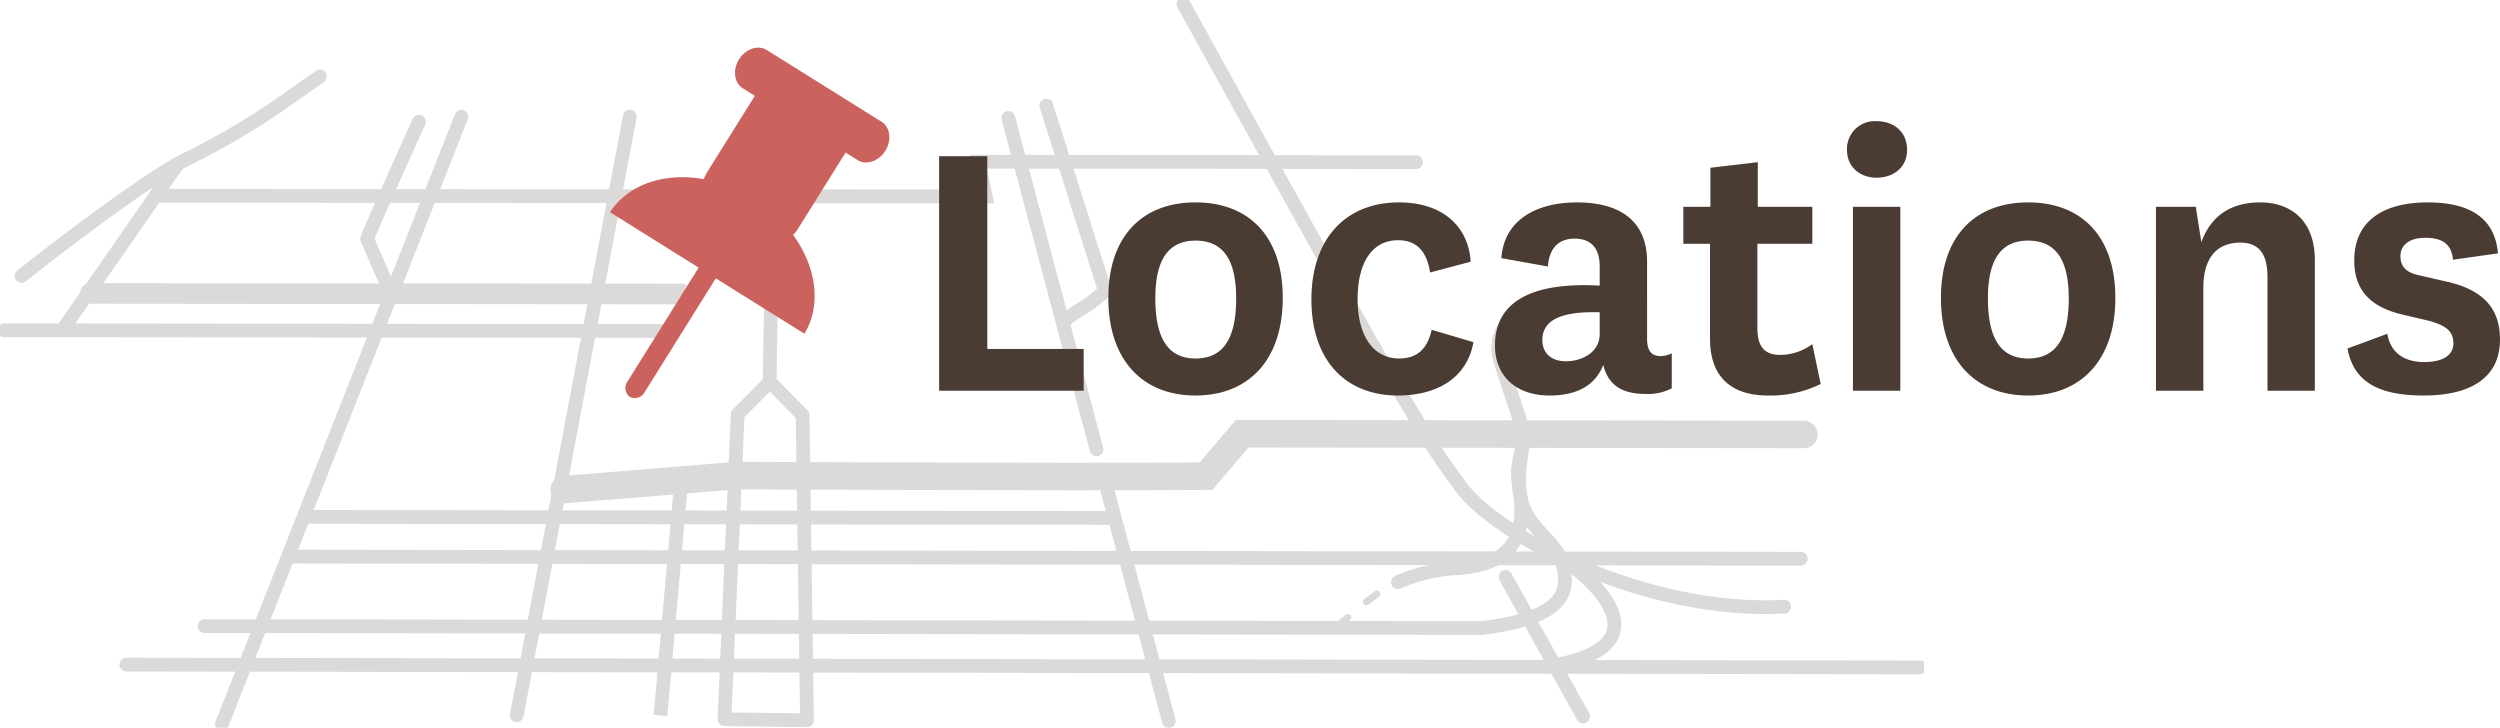 <svg xmlns="http://www.w3.org/2000/svg" xmlns:xlink="http://www.w3.org/1999/xlink" width="502.282" height="146.24" viewBox="0 0 502.282 146.24">
  <defs>
    <clipPath id="clip-path">
      <rect id="Rectangle_155" data-name="Rectangle 155" width="386.602" height="146.24" fill="none"/>
    </clipPath>
    <clipPath id="clip-path-4">
      <rect id="Rectangle_123" data-name="Rectangle 123" width="46.061" height="73.699" fill="#cb625e"/>
    </clipPath>
  </defs>
  <g id="Group_673" data-name="Group 673" transform="translate(-6683.399 734.475)">
    <g id="Group_671" data-name="Group 671" transform="translate(6683.398 -734.475)" opacity="0.637">
      <g id="Group_617" data-name="Group 617" clip-path="url(#clip-path)">
        <g id="Group_616" data-name="Group 616">
          <g id="Group_615" data-name="Group 615" clip-path="url(#clip-path)">
            <g id="Group_614" data-name="Group 614" opacity="0.5">
              <g id="Group_613" data-name="Group 613">
                <g id="Group_612" data-name="Group 612" clip-path="url(#clip-path)">
                  <path id="Path_1068" data-name="Path 1068" d="M488.955,113.3c-4.867,1.365-6.43,5.581-5.09,9.855l4.659,14.243c-.319,4.381-1.891,9.435-.417,14.016,1.563,5.04,4.951,6.358,7.616,10.742" transform="translate(-182.331 -50.405)" fill="none" stroke="#928b85" stroke-linecap="round" stroke-linejoin="round" stroke-width="2.766"/>
                  <line id="Line_41" data-name="Line 41" x2="15.603" y2="28.049" transform="translate(302.465 115.898)" fill="none" stroke="#928b85" stroke-linecap="round" stroke-miterlimit="3.864" stroke-width="2.766"/>
                  <path id="Path_1069" data-name="Path 1069" d="M433.035,223.439c-.932.783-1.88,1.563-2.89,2.317" transform="translate(-162.242 -99.401)" fill="none" stroke="#928b85" stroke-linecap="round" stroke-miterlimit="3.864" stroke-width="1.383"/>
                  <path id="Path_1070" data-name="Path 1070" d="M442.933,214.954c-.755.514-1.47,1.048-2.16,1.595" transform="translate(-166.251 -95.626)" fill="none" stroke="#928b85" stroke-linecap="round" stroke-miterlimit="3.864" stroke-width="1.383"/>
                  <path id="Path_1071" data-name="Path 1071" d="M476.715,113.3c-4.867,1.365-6.43,5.581-5.09,9.855l4.659,14.243c-.319,4.381-1.779,6.24-.972,10.731.944,6.516,1.521,15.405-12.134,16.408a34.952,34.952,0,0,0-12.223,2.829" transform="translate(-170.092 -50.405)" fill="none" stroke="#928b85" stroke-linecap="round" stroke-linejoin="round" stroke-width="2.766"/>
                  <path id="Path_1072" data-name="Path 1072" d="M502.438,122.51C474.719,124,444.94,108.534,437.4,98.326c-6.584-9.073-5.706-8.328-13.645-21.43-5.04-8.382-42.033-75.513-42.033-75.513" transform="translate(-143.977 -0.616)" fill="none" stroke="#928b85" stroke-linecap="round" stroke-miterlimit="3.864" stroke-width="2.766"/>
                  <path id="Path_1073" data-name="Path 1073" d="M431.066,157.12,318.2,156.982l-7.254,8.529c-29.743.18-94.348-.122-94.348-.122L181.981,168.2" transform="translate(-68.64 -69.836)" fill="none" stroke="#928b85" stroke-linecap="round" stroke-miterlimit="3.864" stroke-width="5.532"/>
                  <line id="Line_42" data-name="Line 42" x2="13.101" y2="49.213" transform="translate(221.732 95.657)" fill="none" stroke="#928b85" stroke-linecap="round" stroke-miterlimit="3.864" stroke-width="2.766"/>
                  <line id="Line_43" data-name="Line 43" x2="17.727" y2="66.592" transform="translate(202.574 23.69)" fill="none" stroke="#928b85" stroke-linecap="round" stroke-miterlimit="3.864" stroke-width="2.766"/>
                  <line id="Line_44" data-name="Line 44" x1="22.716" y2="120.273" transform="translate(103.824 23.436)" fill="none" stroke="#928b85" stroke-linecap="round" stroke-miterlimit="3.864" stroke-width="2.766"/>
                  <line id="Line_45" data-name="Line 45" x1="48.112" y2="122.031" transform="translate(44.587 23.442)" fill="none" stroke="#928b85" stroke-linecap="round" stroke-miterlimit="3.864" stroke-width="2.766"/>
                  <line id="Line_46" data-name="Line 46" x1="133.362" y1="0.136" transform="translate(0.861 66.361)" fill="none" stroke="#928b85" stroke-linecap="round" stroke-miterlimit="3.864" stroke-width="2.766"/>
                  <line id="Line_47" data-name="Line 47" y1="32.737" x2="22.743" transform="translate(12.807 33.186)" fill="none" stroke="#928b85" stroke-linecap="round" stroke-miterlimit="3.864" stroke-width="2.766"/>
                  <path id="Path_1074" data-name="Path 1074" d="M6.942,67.753c10.382-8.288,26.641-20.275,32.521-23.12,12.573-6.3,17.5-9.961,27.42-16.968" transform="translate(-2.618 -12.308)" fill="none" stroke="#928b85" stroke-linecap="round" stroke-linejoin="round" stroke-width="2.766"/>
                  <line id="Line_48" data-name="Line 48" x2="118.762" y2="0.112" transform="translate(18.159 58.952)" fill="none" stroke="#928b85" stroke-linecap="round" stroke-miterlimit="3.864" stroke-width="4.149"/>
                  <path id="Path_1075" data-name="Path 1075" d="M303.487,58.613l-87.954-.092,1.487,6.974L50.293,65.38" transform="translate(-18.969 -26.034)" fill="none" stroke="#928b85" stroke-linecap="round" stroke-miterlimit="3.864" stroke-width="2.766"/>
                  <path id="Path_1076" data-name="Path 1076" d="M341.073,81.559c3.2-2.842,3.994-2.185,8.244-6.121L337.532,38.213" transform="translate(-127.311 -17)" fill="none" stroke="#928b85" stroke-linecap="round" stroke-linejoin="round" stroke-width="2.766"/>
                  <path id="Path_1077" data-name="Path 1077" d="M122.919,77.89l-4.462-10.275c.392-1.529,10.392-23.59,10.392-23.59" transform="translate(-44.68 -19.585)" fill="none" stroke="#928b85" stroke-linecap="round" stroke-miterlimit="3.864" stroke-width="2.766"/>
                  <path id="Path_1078" data-name="Path 1078" d="M66.02,215.726l256.683.389c18.563-2.381,17.312-8.484,15.914-13.96" transform="translate(-24.901 -89.932)" fill="none" stroke="#928b85" stroke-linecap="round" stroke-miterlimit="3.864" stroke-width="2.766"/>
                  <path id="Path_1079" data-name="Path 1079" d="M499.094,223.764c24.991-3.9,8.823-18.068,2.714-21.8" transform="translate(-188.249 -89.847)" fill="none" stroke="#928b85" stroke-linecap="round" stroke-miterlimit="3.864" stroke-width="2.766"/>
                  <line id="Line_49" data-name="Line 49" x2="303.609" y2="0.431" transform="translate(58.187 111.829)" fill="none" stroke="#928b85" stroke-linecap="round" stroke-miterlimit="3.864" stroke-width="2.766"/>
                  <line id="Line_50" data-name="Line 50" x2="360.355" y2="0.563" transform="translate(25.385 133.53)" fill="none" stroke="#928b85" stroke-linecap="round" stroke-miterlimit="3.864" stroke-width="2.766"/>
                  <line id="Line_51" data-name="Line 51" x2="162.097" y2="0.22" transform="translate(61.874 103.849)" fill="none" stroke="#928b85" stroke-miterlimit="3.864" stroke-width="2.766"/>
                  <line id="Line_52" data-name="Line 52" x1="4.216" y2="47.782" transform="translate(132.704 95.975)" fill="none" stroke="#928b85" stroke-miterlimit="3.864" stroke-width="2.766"/>
                  <path id="Path_1080" data-name="Path 1080" d="M242.9,94.657l6.507,6.629.869,61.287-16.583-.209,2.659-61.277,6.424-6.481.845-54.465" transform="translate(-88.143 -17.858)" fill="none" stroke="#928b85" stroke-linecap="round" stroke-linejoin="round" stroke-width="2.766"/>
                </g>
              </g>
            </g>
          </g>
        </g>
      </g>
    </g>
    <path id="Path_1106" data-name="Path 1106" d="M181.08,24.88V72h29.04V63.6H190.76V24.88ZM232.6,72.96c10.56,0,17.52-7.04,17.52-19.6s-6.96-19.2-17.52-19.2-17.52,6.64-17.52,19.2S222.04,72.96,232.6,72.96Zm0-31.12c5.44,0,8.16,3.68,8.16,11.6,0,8.16-2.64,12.08-8.16,12.08-5.44,0-8.08-3.92-8.08-12.08C224.52,45.52,227.24,41.84,232.6,41.84Zm47.44,17.92c-.96,4.24-3.28,5.76-6.56,5.76-5.2,0-8.32-4.64-8.32-11.92,0-7.2,2.8-11.84,8.16-11.84,3.76,0,5.76,2.32,6.4,6.48l8.16-2.16c-.48-7.36-5.92-11.92-14.4-11.92-10.64,0-17.6,7.2-17.6,19.52s6.96,19.28,17.36,19.28c7.6,0,13.84-3.28,15.2-10.72Zm33.76.8c0,3.84-3.68,5.52-6.8,5.52-3.04,0-4.72-1.76-4.72-4.24,0-3.76,3.2-5.84,11.52-5.6Zm9.52-14.48c0-8.32-5.6-11.92-14.08-11.92-7.92,0-14.64,3.36-15.2,11.2l9.36,1.68c.24-3.52,2-5.6,5.36-5.6,3.28,0,5.04,1.92,5.04,5.52v3.92c-14.48-.8-21.04,3.76-21.04,12,0,6.32,4.4,10.08,10.96,10.08,4.88,0,9.04-1.6,10.8-6.16.96,4.08,3.84,5.84,8.4,5.84a10.467,10.467,0,0,0,5.36-1.12V64.48a5.151,5.151,0,0,1-2.24.56c-1.6,0-2.72-.8-2.72-3.44Zm33.2,16.56a11,11,0,0,1-6.4,2.16c-2.96,0-4.64-1.36-4.64-5.36V42.48h11.04V35.04H345.56V26.08l-9.52,1.12v7.84H330.6v7.44h5.36V61.52c0,8,4.56,11.44,11.68,11.44a22.619,22.619,0,0,0,10.56-2.32Zm6.96-39.04c0,3.52,2.72,5.6,5.92,5.6,3.44,0,6.16-2.08,6.16-5.6,0-3.68-2.72-5.76-6.16-5.76A5.582,5.582,0,0,0,363.48,23.6Zm1.2,11.44V72h9.52V35.04Zm35.2,37.92c10.56,0,17.52-7.04,17.52-19.6s-6.96-19.2-17.52-19.2-17.52,6.64-17.52,19.2S389.32,72.96,399.88,72.96Zm0-31.12c5.44,0,8.16,3.68,8.16,11.6,0,8.16-2.64,12.08-8.16,12.08-5.44,0-8.08-3.92-8.08-12.08C391.8,45.52,394.52,41.84,399.88,41.84Zm33.68-6.8h-8V72h9.52V51.36c0-7.04,3.6-9.12,7.44-9.12,4,0,5.44,2.64,5.44,6.88V72h9.52V45.76c0-8.24-5.12-11.6-10.96-11.6-5.68,0-9.84,2.48-11.84,8Zm30.48,28.48c1.28,6.88,6.48,9.44,15.36,9.44,8.72,0,15.28-3.12,15.28-11.28,0-6.32-3.52-10-10.72-11.6l-5.2-1.2c-2.96-.56-4.08-1.84-4.08-3.92,0-2.32,1.92-3.68,4.96-3.68,3.44,0,5.28,1.2,5.6,4.4l9.04-1.28c-.64-7.2-5.76-10.24-14.16-10.24-7.44,0-14.72,2.72-14.72,11.68,0,5.6,2.88,9.2,9.44,10.8l5.44,1.28c3.6.96,5.04,2.16,5.04,4.56,0,2.56-2.4,3.76-5.84,3.76-3.76,0-6.72-1.6-7.44-5.68Z" transform="translate(6691 -727.971)" fill="#4a3c32"/>
    <g id="Group_672" data-name="Group 672" transform="matrix(0.848, 0.53, -0.53, 0.848, 6829.455, -729.425)">
      <g id="Group_557" data-name="Group 557" clip-path="url(#clip-path-4)">
        <path id="Path_1007" data-name="Path 1007" d="M46.061,44.326C45.933,37.52,40.91,31.638,33.605,28.7a6.377,6.377,0,0,0,.175-1.476V9.079h2.853c2.051,0,3.729-2.043,3.729-4.54S38.684,0,36.633,0H9.429C7.377,0,5.7,2.043,5.7,4.54s1.678,4.54,3.73,4.54h2.853V27.224a6.4,6.4,0,0,0,.175,1.476C5.152,31.638.128,37.52,0,44.326H21v26.9A2.293,2.293,0,0,0,23.03,73.7a2.292,2.292,0,0,0,2.032-2.474v-26.9Z" fill="#cb625e"/>
      </g>
    </g>
  </g>
</svg>
